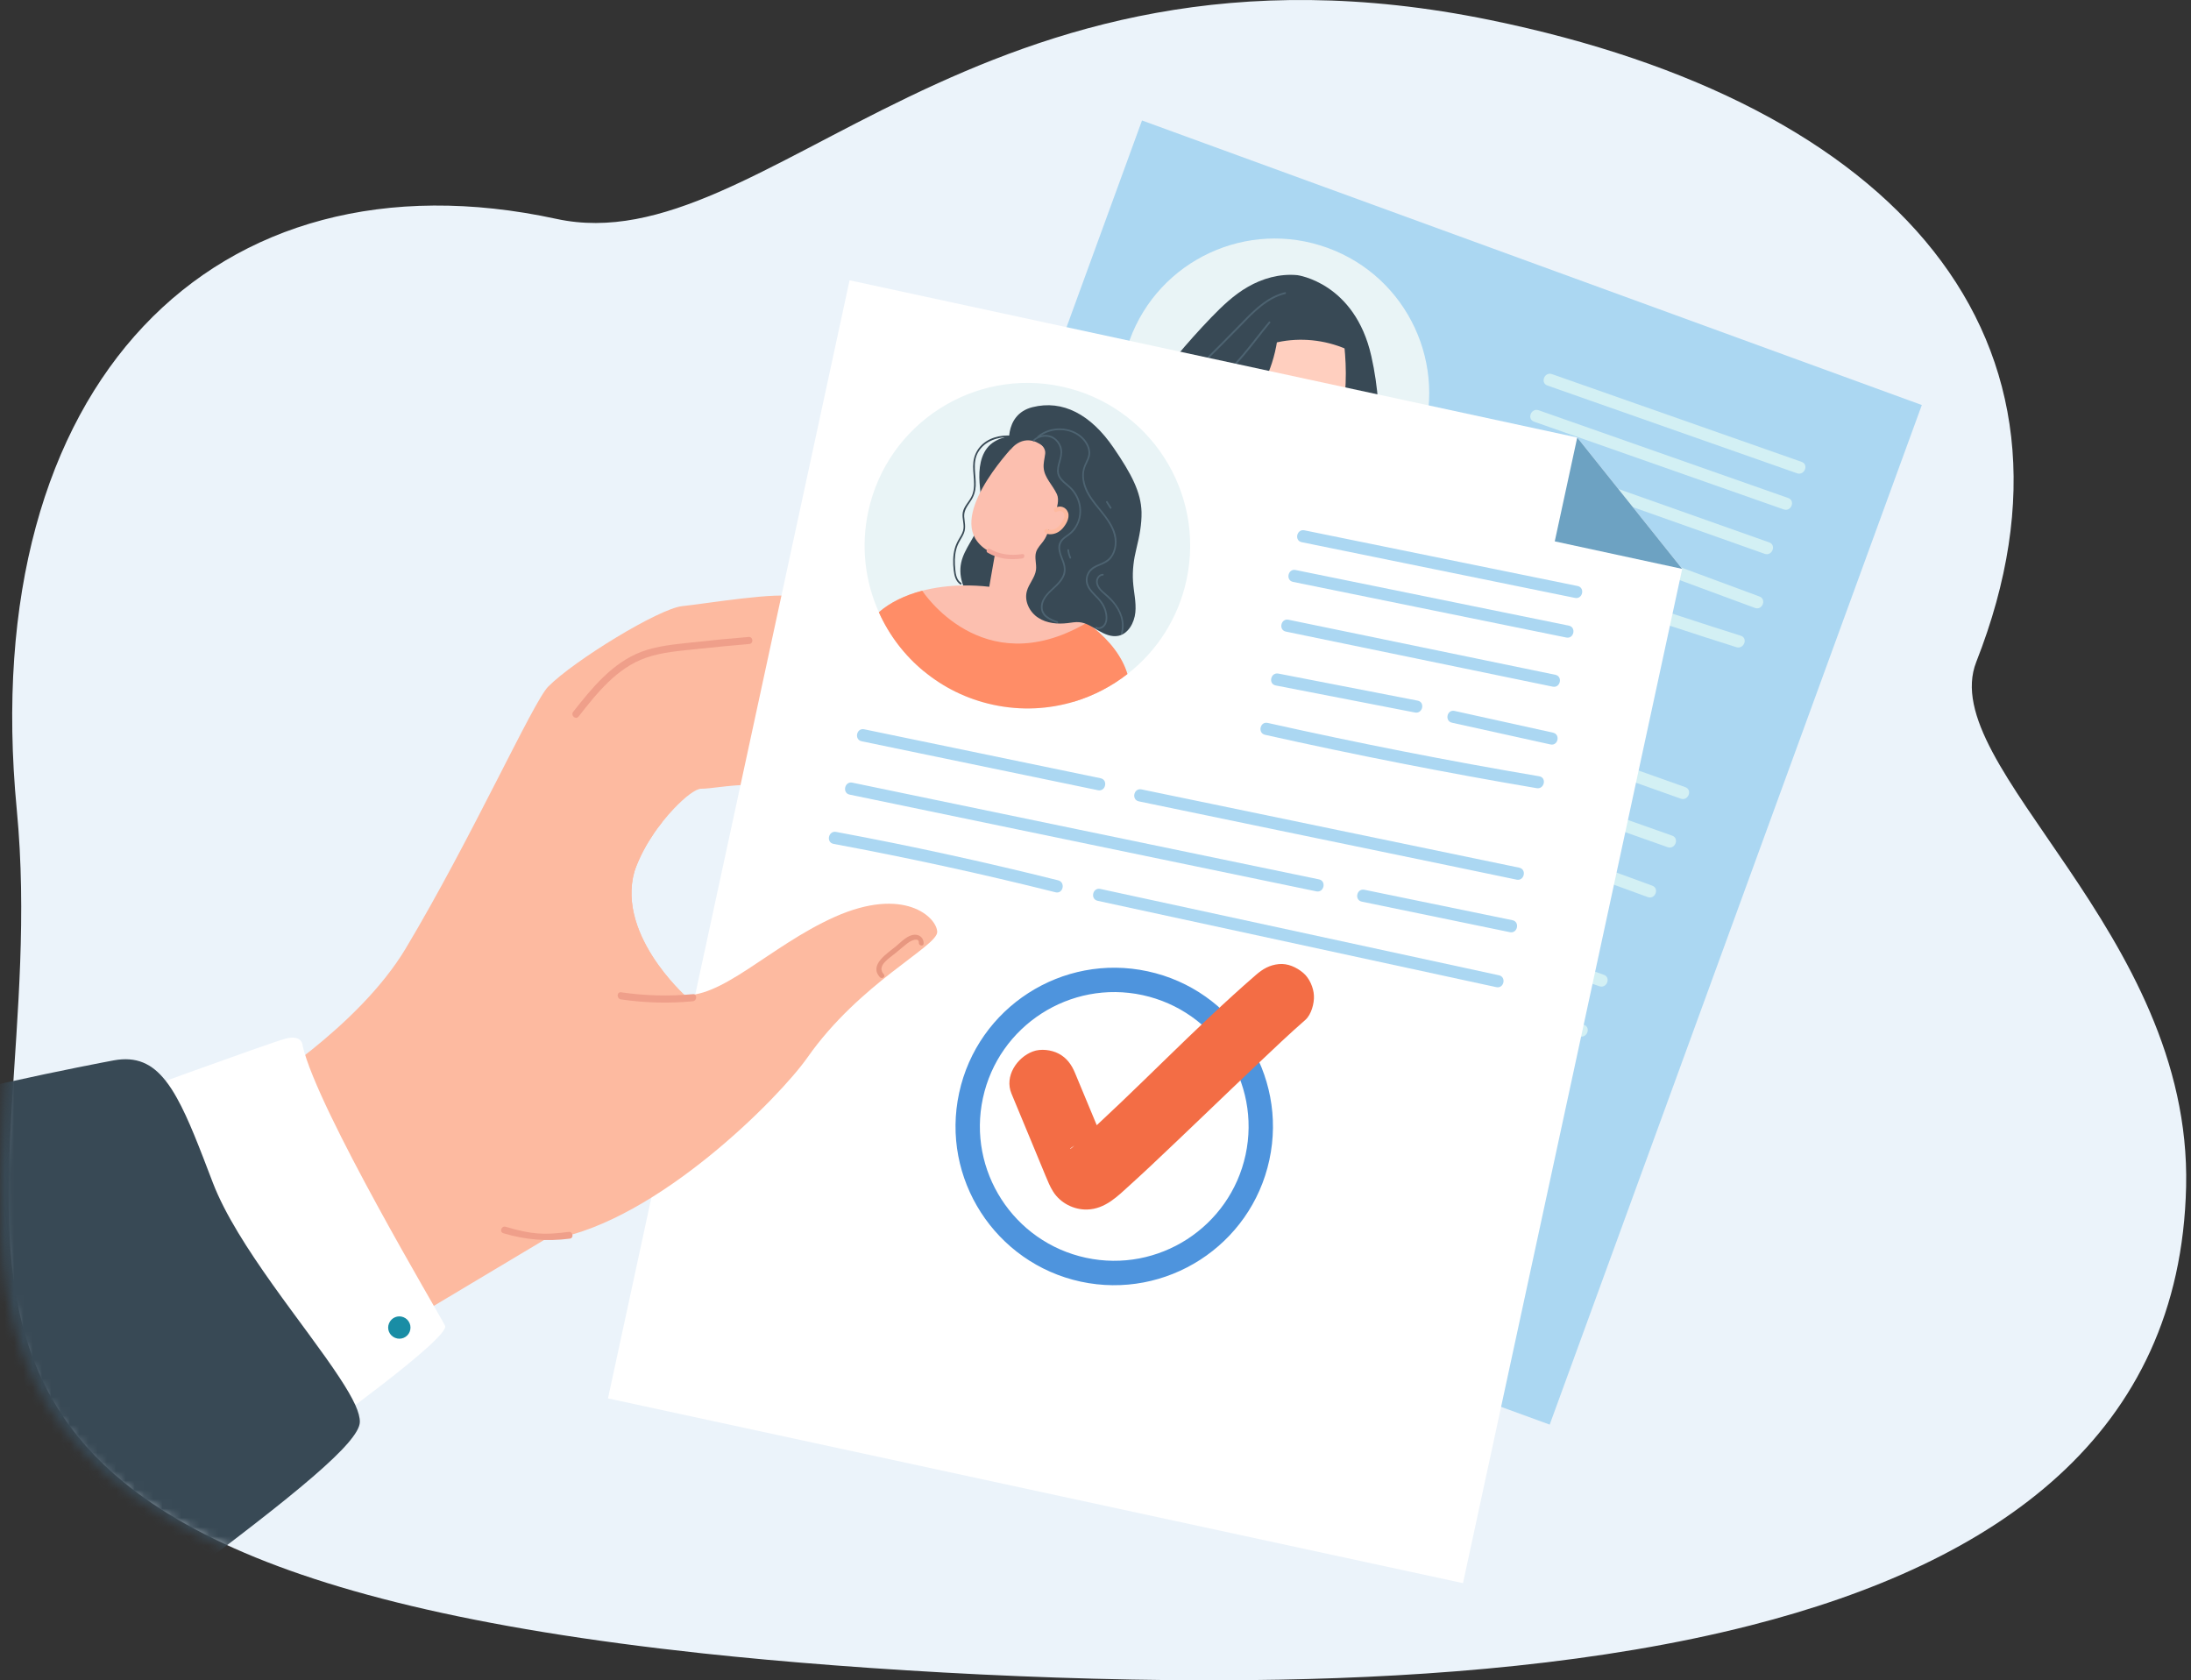 <?xml version="1.0" encoding="UTF-8"?>
<svg width="236px" height="181px" viewBox="0 0 236 181" version="1.1" xmlns="http://www.w3.org/2000/svg" xmlns:xlink="http://www.w3.org/1999/xlink">
    <rect x="0" y="0" width="236" height="181" fill="#333333" stroke="none"/>
    <title>ill-002</title>
    <defs>
        <path d="M59.011,23.578 C81.646,28.484 104.05,-9.232 159.56,2.153 C203.432,11.147 225.646,36.484 211.947,71.302 C207.521,82.553 235.171,100.428 234.551,127.814 C233.941,154.58 214.166,168.325 187.63,175.084 C171.566,179.182 153.378,180.621 136.841,180.931 C116.434,181.325 92.254,179.979 74.76,178.096 C-24.086,167.445 5.225,132.462 0.883,87.221 C-3.543,41.163 22.32,15.629 59.011,23.578 Z" id="path-1"></path>
    </defs>
    <g id="Page-1" stroke="none" stroke-width="1" fill="none" fill-rule="evenodd">
        <g id="ill-002" transform="translate(0, 0)">
            <path d="M59.935,23.578 C82.57,28.484 104.973,-9.232 160.483,2.153 C204.355,11.147 226.57,36.484 212.871,71.302 C208.445,82.553 236.095,100.428 235.474,127.814 C234.865,154.58 215.089,168.325 188.554,175.084 C172.489,179.182 154.301,180.621 137.764,180.931 C117.358,181.325 93.177,179.979 75.683,178.096 C-23.162,167.445 6.149,132.462 1.807,87.221 C-2.619,41.163 23.243,15.629 59.935,23.578 Z" id="Path" fill="#EBF3FA" fill-rule="nonzero"></path>
            <g id="Clipped">
                <mask id="mask-2" fill="white">
                    <use xlink:href="#path-1"></use>
                </mask>
                <g id="Path"></g>
                <g id="Group" mask="url(#mask-2)">
                    <g transform="translate(-25.207, 12.976)">
                        <polygon id="Path" fill="#ABD7F2" fill-rule="nonzero" points="192.131 140.479 108.133 109.828 148.216 0 232.213 30.652"></polygon>
                        <path d="M178.142,35.059 C176.75,38.872 174.107,41.867 170.849,43.753 C170.654,43.861 170.459,43.968 170.264,44.076 C168.661,44.913 166.926,45.498 165.12,45.781 C162.417,46.214 159.573,45.982 156.809,44.984 C154.217,44.036 152.008,42.513 150.263,40.606 C149.255,39.507 148.398,38.276 147.722,36.965 C147.238,36.017 146.844,35.039 146.542,34.02 C145.584,30.732 145.624,27.111 146.885,23.652 C150.032,15.018 159.583,10.58 168.217,13.727 C176.851,16.874 181.288,26.425 178.142,35.059 Z" id="Path" fill="#E9F4F6" fill-rule="nonzero"></path>
                        <path d="M173.754,35.462 C169.094,35.472 164.354,34.635 159.926,33.022 C156.658,31.831 153.39,30.066 151.716,27.363 C151.534,27.061 151.363,26.738 151.383,26.405 C151.403,26.052 151.645,25.739 151.877,25.457 C153.088,24.005 154.355,22.589 155.68,21.211 C156.86,20 158.09,18.8 159.623,17.923 C161.157,17.035 163.022,16.48 164.949,16.662 C164.949,16.662 171.132,17.459 172.917,25.386 C173.673,28.725 173.865,32.124 173.754,35.462 Z" id="Path" fill="#384955" fill-rule="nonzero"></path>
                        <path d="M170.264,44.076 C168.661,44.913 166.926,45.498 165.12,45.78 C162.417,46.214 159.573,45.982 156.809,44.983 C154.217,44.035 152.008,42.512 150.263,40.606 C149.255,39.507 148.398,38.276 147.722,36.965 C149.134,36.35 150.828,35.987 152.694,35.886 C154.056,35.815 155.508,35.886 157.011,36.118 C157.778,36.239 158.551,36.4 159.331,36.602 C160.703,36.955 161.994,37.419 163.184,37.964 C164.545,38.599 165.776,39.335 166.835,40.152 C168.378,41.342 169.558,42.684 170.264,44.076 Z" id="Path" fill="#FFCFBF" fill-rule="nonzero"></path>
                        <path d="M156.88,36.39 L160.561,28.846 C161.338,27.071 162.216,27.151 163.91,27.928 C165.604,28.695 166.341,30.762 165.564,32.537 L162.901,38.609 C162.901,38.609 164.203,42.835 162.609,42.634 C160.35,42.351 156.093,38.165 156.88,36.39 Z" id="Path" fill="#FFCFBF" fill-rule="nonzero"></path>
                        <path d="M169.79,22.613 C169.79,22.613 171.727,33.607 166.865,35.039 C163.88,35.916 161.217,33.516 158.302,29.502 C155.791,26.052 164.959,13.727 169.79,22.613 Z" id="Path" fill="#FFCFBF" fill-rule="nonzero"></path>
                        <path d="M161.389,33.082 C162.458,34.07 163.607,34.726 165.06,34.877 C165.383,34.907 165.342,35.442 165.009,35.402 C163.476,35.25 162.226,34.565 161.096,33.516 C160.854,33.294 161.146,32.85 161.389,33.082 Z" id="Path" fill="#FF9F89" fill-rule="nonzero"></path>
                        <path d="M170.617,24.811 C168.358,23.732 165.766,23.369 163.295,23.793 C162.518,23.934 161.752,24.146 160.965,24.236 C161.308,23.026 160.854,21.755 160.501,20.535 C160.491,20.474 160.471,20.414 160.491,20.353 C160.511,20.283 160.592,20.232 160.662,20.192 C162.236,19.314 164.092,19.022 165.897,19.093 C166.482,19.113 167.087,19.173 167.622,19.425 C168.146,19.668 168.58,20.081 169.004,20.485 C169.478,20.938 169.952,21.392 170.284,21.957 C170.617,22.512 170.799,23.198 170.627,23.823 L170.617,24.811 Z" id="Path" fill="#384955" fill-rule="nonzero"></path>
                        <path d="M159.21,31.347 C159.119,31.438 159.018,31.539 158.887,31.559 C158.756,31.579 158.635,31.509 158.534,31.448 C158,31.145 157.465,30.833 157.102,30.349 C156.618,29.703 156.507,28.856 156.537,28.049 C156.587,26.425 157.122,24.781 158.171,23.53 C159.23,22.29 160.824,21.463 162.458,21.493 L162.911,22.532 C162.669,25.77 161.409,28.957 159.21,31.347 Z" id="Path" fill="#384955" fill-rule="nonzero"></path>
                        <path d="M163.648,18.689 C161.711,19.173 160.319,20.626 158.978,22.018 C157.472,23.564 155.949,25.094 154.409,26.607 C154.318,26.698 154.197,26.546 154.288,26.456 C155.972,24.801 157.626,23.117 159.27,21.433 C160.521,20.152 161.842,18.941 163.618,18.498 C163.739,18.467 163.769,18.659 163.648,18.689 Z" id="Path" fill="#4D6371" fill-rule="nonzero"></path>
                        <path d="M162.024,21.805 C160.178,24.045 158.433,26.647 156.063,28.382 C155.962,28.452 155.841,28.301 155.942,28.23 C158.292,26.506 160.027,23.913 161.873,21.684 C161.953,21.594 162.105,21.705 162.024,21.805 Z" id="Path" fill="#4D6371" fill-rule="nonzero"></path>
                        <path d="M170.264,44.076 C168.661,44.913 166.926,45.498 165.12,45.781 C162.417,46.214 159.573,45.982 156.809,44.984 C154.217,44.036 152.008,42.513 150.264,40.606 C149.255,39.507 148.398,38.277 147.722,36.965 C149.134,36.35 150.828,35.987 152.694,35.886 C153.975,37.157 156.537,39.467 159.321,40.768 L159.331,40.768 C160.672,41.393 162.064,41.797 163.386,41.726 C164.626,41.666 165.806,41.202 166.835,40.153 C168.378,41.343 169.558,42.684 170.264,44.076 Z" id="Path" fill="#384955" fill-rule="nonzero"></path>
                        <path d="M142.356,48.656 C150.102,51.406 157.852,54.159 165.604,56.916 C166.411,57.209 165.917,58.439 165.11,58.147 C157.364,55.397 149.615,52.643 141.862,49.886 C141.065,49.604 141.549,48.373 142.356,48.656 Z" id="Path" fill="#D3F0F4" fill-rule="nonzero"></path>
                        <path d="M140.399,53.89 C143.049,54.832 145.698,55.773 148.347,56.714 C155.428,59.229 162.511,61.747 169.599,64.269 C175.166,66.246 180.734,68.226 186.301,70.21 C187.108,70.492 186.614,71.722 185.807,71.44 C183.158,70.499 180.508,69.557 177.859,68.616 C170.779,66.094 163.695,63.576 156.608,61.061 C151.04,59.078 145.476,57.098 139.915,55.121 C139.108,54.838 139.592,53.608 140.399,53.89 Z" id="Path" fill="#D3F0F4" fill-rule="nonzero"></path>
                        <path d="M169.589,58.61 C171.875,59.424 174.161,60.238 176.447,61.051 C186.547,64.642 196.643,68.229 206.736,71.813 C207.543,72.106 207.048,73.336 206.252,73.054 C203.959,72.24 201.669,71.427 199.383,70.613 C189.29,67.022 179.194,63.432 169.094,59.841 C168.287,59.559 168.782,58.328 169.589,58.61 Z" id="Path" fill="#D3F0F4" fill-rule="nonzero"></path>
                        <path d="M190.759,71.884 C195.614,73.605 200.469,75.323 205.324,77.038 C206.131,77.33 205.636,78.561 204.83,78.278 C199.975,76.557 195.123,74.839 190.275,73.124 C189.468,72.832 189.952,71.601 190.759,71.884 Z" id="Path" fill="#D3F0F4" fill-rule="nonzero"></path>
                        <path d="M138.079,58.651 C145.422,61.102 152.694,63.764 159.876,66.659 C160.672,66.972 160.188,68.202 159.391,67.889 C152.2,64.995 144.938,62.332 137.585,59.881 C136.778,59.609 137.273,58.378 138.079,58.651 Z" id="Path" fill="#D3F0F4" fill-rule="nonzero"></path>
                        <path d="M164.031,68.112 C177.083,72.879 190.131,77.65 203.175,82.424 C203.982,82.716 203.488,83.947 202.691,83.654 C189.64,78.887 176.588,74.116 163.537,69.342 C162.74,69.049 163.224,67.819 164.031,68.112 Z" id="Path" fill="#D3F0F4" fill-rule="nonzero"></path>
                        <path d="M133.036,68.878 C135.686,69.819 138.335,70.761 140.984,71.702 C148.071,74.217 155.155,76.735 162.236,79.257 C167.803,81.234 173.371,83.21 178.938,85.187 C179.745,85.48 179.251,86.71 178.444,86.428 C175.802,85.487 173.156,84.545 170.506,83.604 C163.419,81.082 156.332,78.564 149.245,76.049 C143.684,74.066 138.12,72.085 132.552,70.109 C131.745,69.826 132.24,68.585 133.036,68.878 Z" id="Path" fill="#D3F0F4" fill-rule="nonzero"></path>
                        <path d="M183.396,86.872 C188.251,88.593 193.106,90.311 197.961,92.025 C198.768,92.308 198.274,93.548 197.467,93.256 C192.619,91.541 187.767,89.826 182.912,88.112 C182.105,87.819 182.6,86.589 183.396,86.872 Z" id="Path" fill="#D3F0F4" fill-rule="nonzero"></path>
                        <path d="M130.717,73.638 C138.059,76.079 145.331,78.752 152.523,81.637 C153.309,81.96 152.825,83.19 152.029,82.877 C144.847,79.983 137.575,77.32 130.222,74.869 C129.415,74.597 129.91,73.366 130.717,73.638 Z" id="Path" fill="#D3F0F4" fill-rule="nonzero"></path>
                        <path d="M156.668,83.1 C169.72,87.867 182.771,92.637 195.823,97.411 C196.619,97.704 196.135,98.934 195.328,98.642 C182.277,93.874 169.225,89.104 156.174,84.33 C155.377,84.037 155.861,82.807 156.668,83.1 Z" id="Path" fill="#D3F0F4" fill-rule="nonzero"></path>
                        <path d="M192.373,27.323 C201.336,30.47 210.3,33.62 219.263,36.774 C220.07,37.056 219.575,38.287 218.769,38.004 C209.812,34.857 200.852,31.707 191.889,28.554 C191.082,28.271 191.566,27.041 192.373,27.323 Z" id="Path" fill="#D3F0F4" fill-rule="nonzero"></path>
                        <path d="M190.941,31.216 C199.904,34.363 208.864,37.513 217.82,40.667 C218.627,40.949 218.143,42.179 217.336,41.897 C208.373,38.75 199.41,35.6 190.447,32.446 C189.64,32.164 190.134,30.933 190.941,31.216 Z" id="Path" fill="#D3F0F4" fill-rule="nonzero"></path>
                        <path d="M189.519,36.148 C198.274,39.248 207.025,42.348 215.773,45.448 C216.58,45.73 216.086,46.971 215.279,46.678 C206.531,43.579 197.783,40.479 189.035,37.379 C188.228,37.097 188.722,35.866 189.519,36.148 Z" id="Path" fill="#D3F0F4" fill-rule="nonzero"></path>
                        <path d="M187.734,41.464 C192.313,43.024 196.892,44.584 201.471,46.144 C202.278,46.416 201.784,47.647 200.977,47.374 C196.398,45.814 191.822,44.254 187.249,42.694 C186.443,42.422 186.927,41.191 187.734,41.464 Z" id="Path" fill="#D3F0F4" fill-rule="nonzero"></path>
                        <path d="M205.072,47.697 C208.286,48.894 211.503,50.087 214.724,51.277 C215.521,51.57 215.037,52.8 214.24,52.508 C211.019,51.318 207.798,50.127 204.577,48.937 C203.781,48.635 204.265,47.404 205.072,47.697 Z" id="Path" fill="#D3F0F4" fill-rule="nonzero"></path>
                        <path d="M185.968,46.305 C194.804,49.603 203.73,52.669 212.717,55.504 C213.534,55.766 213.04,56.996 212.233,56.734 C203.236,53.9 194.32,50.834 185.474,47.536 C184.677,47.243 185.172,46.013 185.968,46.305 Z" id="Path" fill="#D3F0F4" fill-rule="nonzero"></path>
                        <path d="M29.472,113.428 C44.621,107.205 57.007,101.94 57.572,101.012 C57.622,100.931 57.501,101.022 57.884,100.82 C68.414,95.253 90.503,66.336 92.238,64.279 C92.258,64.289 91.35,101.163 91.35,101.183 C92.318,103.15 93.508,105.541 95.808,110.18 C93.458,111.663 89.293,116.827 88.405,117.846 C88.395,117.866 81.325,122.062 60.981,134.236 L28.756,114.598 L29.472,113.428 Z" id="Path" fill="#FDBAA0" fill-rule="nonzero"></path>
                        <path d="M87.265,72.368 C87.699,72.589 97.493,74.415 96.464,75.676 C92.45,80.618 91.34,88.233 93.014,90.936 C96.222,96.11 102.394,94.002 103.06,93.73 L86.993,108.778 C82.626,109.464 58.57,110.422 58.59,108.95 C58.711,102.938 86.176,71.772 87.265,72.368 Z" id="Path" fill="#FDBAA0" fill-rule="nonzero"></path>
                        <path d="M52.549,104.552 C52.549,104.552 63.785,97.764 68.919,89.171 C76.06,77.229 82.626,62.635 84.249,60.991 C87.053,58.156 96.192,52.579 98.683,52.316 C101.164,52.064 109.243,50.703 110.877,51.348 C112.511,51.984 107.629,57.642 101.517,60.9 C95.415,64.147 88.849,69.786 88.849,69.786 L79.065,100.225 L52.549,104.552 Z" id="Path" fill="#FDBAA0" fill-rule="nonzero"></path>
                        <path d="M77.683,80.578 C77.683,80.578 88.576,59.77 94.245,57.239 C99.913,54.707 106.469,52.911 110.282,55.04 C114.105,57.178 121.135,63.623 120.963,64.884 C120.781,66.134 114.679,66.266 110.584,64.642 C106.499,63.018 95.496,67.839 95.496,67.839 L83.402,81.203 L77.683,80.578 Z" id="Path" fill="#FDBAA0" fill-rule="nonzero"></path>
                        <path d="M78.763,101.163 C78.763,101.163 89.383,67.819 92.238,64.279 C95.092,60.738 107.912,61.697 111.906,62.443 C115.89,63.179 123.727,72.68 123.727,75.414 C123.717,78.772 116.838,76.443 112.491,73.296 C108.507,70.401 102.717,71.995 100.74,71.984 C100.155,71.984 99.026,72.842 97.805,74.123 C96.232,75.787 94.517,78.167 93.751,80.255 C91.138,87.345 99.127,94.385 99.127,94.385 L78.763,101.163 Z" id="Path" fill="#FDBAA0" fill-rule="nonzero"></path>
                        <path d="M105.915,56.392 C104.032,56.553 102.149,56.734 100.266,56.936 C98.441,57.138 96.534,57.259 94.79,57.874 C91.653,58.964 89.504,61.687 87.528,64.208 C87.225,64.592 86.64,64.097 86.942,63.704 C88.96,61.142 91.159,58.419 94.305,57.229 C96.02,56.583 97.886,56.432 99.691,56.23 C101.736,56.002 103.786,55.803 105.844,55.635 C106.338,55.595 106.399,56.351 105.915,56.392 Z" id="Path" fill="#EF9F8A" fill-rule="nonzero"></path>
                        <polygon id="Path" fill="#FFFFFF" fill-rule="nonzero" points="182.791 157.555 90.695 137.655 116.717 17.217 195.096 34.151 206.403 48.302"></polygon>
                        <path d="M153.007,49.503 C152.099,53.688 149.779,57.198 146.643,59.629 C144.948,60.95 143.032,61.949 140.964,62.584 C138.201,63.422 135.195,63.593 132.169,62.937 C129.325,62.322 126.793,61.051 124.705,59.316 C122.627,57.602 120.973,55.423 119.874,52.972 C118.391,49.684 117.917,45.902 118.734,42.099 C120.781,32.639 130.111,26.627 139.572,28.665 C149.033,30.712 155.054,40.042 153.007,49.503 Z" id="Path" fill="#E9F4F6" fill-rule="nonzero"></path>
                        <path d="M134.176,34.131 C132.804,34.03 131.271,34.464 130.545,35.775 C129.93,36.895 130.354,38.166 130.303,39.366 C130.273,39.951 130.111,40.475 129.789,40.959 C129.436,41.494 129.032,41.978 129.062,42.654 C129.103,43.269 129.274,43.834 129.042,44.439 C128.931,44.732 128.75,45.004 128.599,45.276 C128.417,45.589 128.276,45.912 128.195,46.265 C128.024,46.95 128.034,47.667 128.104,48.363 C128.145,48.887 128.266,49.502 128.73,49.815 C128.83,49.876 128.75,50.037 128.649,49.976 C128.145,49.644 127.993,49.028 127.933,48.443 C127.842,47.677 127.842,46.85 128.054,46.093 C128.145,45.76 128.296,45.438 128.467,45.135 C128.649,44.833 128.841,44.54 128.941,44.197 C129.133,43.541 128.79,42.886 128.911,42.22 C129.032,41.585 129.526,41.121 129.819,40.576 C130.132,39.991 130.152,39.325 130.111,38.68 C130.071,38.044 129.98,37.419 130.051,36.794 C130.122,36.178 130.364,35.624 130.757,35.16 C131.614,34.171 132.936,33.859 134.166,33.95 C134.277,33.95 134.287,34.141 134.176,34.131 Z" id="Path" fill="#384955" fill-rule="nonzero"></path>
                        <path d="M135.558,53.638 C135.497,53.789 135.417,53.951 135.265,54.011 C135.195,54.031 135.104,54.031 135.023,54.021 C133.359,53.819 131.685,53.305 130.424,52.196 C129.153,51.086 128.377,49.301 128.74,47.627 C129.073,46.094 130.273,44.883 130.706,43.38 C131.11,41.968 130.817,40.465 130.717,39.003 C130.616,37.541 130.797,35.897 131.876,34.918 C132.593,34.273 133.571,34.041 134.519,33.93 L139.028,38.055 C138.543,39.648 138.15,41.262 137.847,42.886 C137.172,46.497 136.92,50.229 135.558,53.638 Z" id="Path" fill="#384955" fill-rule="nonzero"></path>
                        <path d="M146.643,59.629 C144.948,60.95 143.032,61.949 140.964,62.584 C138.412,62.463 135.255,62.05 131.897,61.323 C129.234,60.748 126.783,60.053 124.705,59.316 C122.627,57.602 120.973,55.423 119.874,52.972 C121.064,51.933 122.668,51.147 124.544,50.652 C125.895,50.309 127.378,50.108 128.952,50.087 C129.869,50.077 130.807,50.118 131.766,50.229 C132.572,50.316 133.386,50.447 134.206,50.622 C134.731,50.736 135.245,50.867 135.75,51.015 C135.951,51.069 136.153,51.13 136.355,51.197 C136.489,51.237 136.624,51.281 136.758,51.328 C137.02,51.415 137.276,51.506 137.525,51.6 C137.585,51.62 137.642,51.641 137.696,51.661 C139.421,52.316 140.964,53.154 142.275,54.102 C142.497,54.263 142.712,54.425 142.921,54.586 C144.797,56.089 146.108,57.834 146.643,59.629 Z" id="Path" fill="#FCBFAF" fill-rule="nonzero"></path>
                        <path d="M146.643,59.629 C144.948,60.95 143.032,61.949 140.964,62.584 C138.201,63.421 135.195,63.593 132.169,62.937 C129.325,62.322 126.793,61.051 124.705,59.316 C122.627,57.602 120.973,55.423 119.874,52.972 C121.064,51.933 122.668,51.147 124.544,50.652 C124.544,50.652 130.949,60.597 142.104,54.203 C142.158,54.169 142.215,54.135 142.275,54.102 C142.497,54.263 142.712,54.425 142.921,54.586 C144.797,56.089 146.108,57.834 146.643,59.629 Z" id="Path" fill="#FF8D67" fill-rule="nonzero"></path>
                        <path d="M132.875,52.871 C131.443,52.377 131.584,51.227 131.876,49.573 L133.036,42.976 C133.369,41.12 135.033,39.84 136.768,40.122 C138.493,40.394 138.604,40.767 138.281,42.623 L137.051,50.511 C136.718,52.356 134.448,53.547 132.875,52.871 Z" id="Path" fill="#FCBFAF" fill-rule="nonzero"></path>
                        <path d="M139.33,45.67 C135.235,47.112 132.129,47.505 130.464,45.337 C127.751,41.797 134.691,34.736 134.691,34.736 C142.628,30.712 142.85,44.429 139.33,45.67 Z" id="Path" fill="#FCBFAF" fill-rule="nonzero"></path>
                        <path d="M135.316,47.182 C133.974,47.364 132.744,47.233 131.584,46.557 C131.332,46.416 131.574,46.002 131.816,46.144 C132.915,46.779 134.065,46.89 135.336,46.708 C135.618,46.668 135.608,47.142 135.316,47.182 Z" id="Path" fill="#F3A99C" fill-rule="nonzero"></path>
                        <path d="M141.468,47.253 C140.934,47.959 140.177,48.675 139.33,48.514 C138.836,48.423 138.432,48.01 138.271,47.526 C138.12,47.041 138.19,46.487 138.422,46.033 C138.574,45.74 138.786,45.468 138.866,45.155 C138.937,44.843 138.876,44.53 138.876,44.217 C138.886,43.582 138.786,42.997 138.907,42.371 C139.038,41.666 139.34,40.899 139.048,40.253 C138.604,39.285 137.716,38.498 137.626,37.439 C137.575,36.925 137.726,36.421 137.787,35.906 C137.858,35.392 137.454,34.837 136.849,34.656 L139.734,33.899 C141.226,34.676 142.709,35.735 143.294,37.339 C143.647,38.297 143.647,39.356 143.627,40.385 C143.617,41.393 143.607,42.402 143.385,43.39 C143.072,44.802 142.346,46.103 141.468,47.253 Z" id="Path" fill="#384955" fill-rule="nonzero"></path>
                        <path d="M145.664,55.514 C144.908,55.665 144.161,55.322 143.506,54.939 C142.85,54.546 142.184,54.102 141.428,54.041 C141.025,54.011 140.621,54.092 140.218,54.142 C139.128,54.273 137.968,54.172 137.051,53.577 C136.123,52.982 135.518,51.802 135.81,50.713 C136.022,49.906 136.688,49.25 136.798,48.413 C136.879,47.778 136.617,47.102 136.809,46.487 C136.95,46.043 137.303,45.7 137.585,45.317 C138.09,44.631 138.322,43.733 138.231,42.886 L140.056,40.415 C139.996,36.703 136.587,32.517 134.055,35.432 C133.914,35.594 133.178,31.701 136.415,30.884 C139.663,30.067 142.689,31.65 145.15,35.251 C147.096,38.095 148.105,40.042 148.166,42.17 C148.196,43.501 147.934,44.792 147.621,46.083 C147.328,47.253 147.167,48.454 147.248,49.654 C147.318,50.773 147.611,51.883 147.5,52.992 C147.389,54.112 146.733,55.302 145.664,55.514 Z" id="Path" fill="#384955" fill-rule="nonzero"></path>
                        <path d="M137.605,42.574 C137.605,42.574 139.118,41.252 139.724,41.918 C140.319,42.574 139.603,44.268 138.786,44.328 C137.969,44.399 137.535,43.068 137.565,42.816 L137.605,42.574 Z" id="Path" fill="#FCBFAF" fill-rule="nonzero"></path>
                        <path d="M138.14,44.127 C138.039,43.935 138.059,44.096 138.17,44.076 C138.211,44.066 138.301,44.096 138.352,44.096 C138.553,44.107 138.765,44.046 138.957,43.945 C139.27,43.764 139.481,43.461 139.653,43.138 C139.764,42.947 139.895,42.755 139.855,42.523 C139.794,42.049 139.35,41.978 139.028,42.16 C138.765,42.301 138.614,41.867 138.866,41.726 C139.401,41.424 140.046,41.636 140.258,42.251 C140.45,42.856 140.006,43.572 139.623,43.986 C139.29,44.339 138.866,44.55 138.402,44.571 C138.18,44.581 137.847,44.56 137.726,44.308 C137.595,44.046 138.009,43.865 138.14,44.127 Z" id="Path" fill="#FDBAA0" fill-rule="nonzero"></path>
                        <path d="M136.466,34.424 C137.081,33.818 138.069,33.677 138.775,34.161 C139.108,34.383 139.37,34.726 139.512,35.109 C139.663,35.553 139.623,35.997 139.512,36.441 C139.411,36.874 139.239,37.298 139.249,37.752 C139.249,38.226 139.522,38.579 139.855,38.882 C140.167,39.164 140.5,39.406 140.772,39.719 C141.025,40.011 141.226,40.344 141.378,40.697 C141.7,41.464 141.751,42.341 141.478,43.148 C141.347,43.531 141.146,43.905 140.883,44.217 C140.601,44.55 140.248,44.762 139.905,45.024 C139.502,45.347 139.34,45.76 139.411,46.275 C139.481,46.759 139.713,47.193 139.865,47.657 C139.996,48.08 140.036,48.514 139.895,48.948 C139.744,49.371 139.461,49.734 139.149,50.057 C138.513,50.703 137.636,51.278 137.515,52.256 C137.394,53.264 138.352,53.688 139.118,53.95 C139.229,53.991 139.189,54.162 139.078,54.132 C138.352,53.88 137.464,53.527 137.343,52.639 C137.192,51.61 138.039,50.854 138.705,50.239 C139.048,49.916 139.391,49.573 139.613,49.139 C139.855,48.665 139.845,48.181 139.683,47.687 C139.431,46.93 138.896,46.002 139.451,45.236 C139.683,44.903 140.046,44.721 140.359,44.469 C140.702,44.197 140.984,43.834 141.176,43.431 C141.559,42.624 141.569,41.686 141.247,40.859 C141.085,40.455 140.863,40.092 140.581,39.779 C140.309,39.477 139.986,39.255 139.693,38.983 C139.421,38.73 139.179,38.418 139.098,38.034 C139.017,37.631 139.118,37.207 139.229,36.814 C139.35,36.401 139.481,35.967 139.421,35.523 C139.37,35.12 139.169,34.736 138.876,34.464 C138.231,33.879 137.222,33.94 136.597,34.545 C136.516,34.625 136.385,34.504 136.466,34.424 Z" id="Path" fill="#4D6371" fill-rule="nonzero"></path>
                        <path d="M136.97,34 C137.145,33.852 137.33,33.724 137.525,33.617 C139.058,32.79 141.226,33.112 142.235,34.605 C142.487,34.988 142.659,35.442 142.628,35.916 C142.598,36.481 142.225,36.935 142.064,37.469 C141.721,38.599 142.215,39.789 142.84,40.697 C143.95,42.311 145.957,43.955 145.372,46.194 C145.251,46.648 145.029,47.072 144.686,47.384 C144.333,47.697 143.889,47.848 143.465,48.03 C142.971,48.252 142.527,48.574 142.386,49.149 C142.265,49.654 142.437,50.138 142.739,50.531 C143.022,50.914 143.385,51.217 143.687,51.57 C144.01,51.943 144.252,52.367 144.383,52.851 C144.504,53.335 144.565,53.92 144.272,54.364 C144.05,54.717 143.617,54.888 143.244,54.727 C143.133,54.676 143.213,54.515 143.324,54.555 C143.556,54.666 143.829,54.576 144.01,54.404 C144.424,54.001 144.323,53.285 144.182,52.79 C144.03,52.306 143.748,51.903 143.415,51.53 C142.86,50.945 142.134,50.349 142.164,49.452 C142.185,48.998 142.386,48.554 142.729,48.262 C143.062,47.969 143.486,47.828 143.879,47.657 C144.323,47.465 144.706,47.193 144.958,46.759 C145.19,46.345 145.301,45.851 145.291,45.367 C145.271,44.328 144.706,43.4 144.101,42.603 C143.465,41.766 142.719,41 142.235,40.041 C141.801,39.174 141.6,38.115 141.983,37.167 C142.195,36.673 142.497,36.229 142.447,35.654 C142.396,35.17 142.134,34.716 141.811,34.363 C140.591,33.072 138.422,33.032 137.061,34.151 C136.97,34.222 136.879,34.071 136.97,34 Z" id="Path" fill="#4D6371" fill-rule="nonzero"></path>
                        <path d="M144.01,49.019 C143.667,49.029 143.445,49.361 143.445,49.694 C143.455,50.027 143.647,50.32 143.859,50.551 C144.091,50.794 144.363,50.985 144.605,51.217 C144.827,51.419 145.036,51.641 145.231,51.883 C145.997,52.811 146.471,54.072 146.118,55.292 C146.088,55.403 145.906,55.363 145.947,55.252 C146.118,54.636 146.088,53.981 145.886,53.386 C145.705,52.841 145.402,52.347 145.039,51.923 C144.686,51.51 144.272,51.177 143.879,50.814 C143.546,50.501 143.234,50.088 143.274,49.593 C143.304,49.21 143.607,48.847 144,48.837 C144.111,48.837 144.121,49.019 144.01,49.019 Z" id="Path" fill="#4D6371" fill-rule="nonzero"></path>
                        <path d="M140.359,46.265 C140.386,46.541 140.456,46.803 140.571,47.052 C140.621,47.163 140.47,47.263 140.419,47.152 C140.292,46.877 140.211,46.584 140.177,46.275 C140.167,46.154 140.349,46.144 140.359,46.265 Z" id="Path" fill="#4D6371" fill-rule="nonzero"></path>
                        <path d="M144.504,41.04 C144.646,41.255 144.783,41.47 144.918,41.686 C144.978,41.786 144.827,41.887 144.767,41.786 C144.632,41.571 144.494,41.356 144.353,41.141 C144.293,41.04 144.444,40.939 144.504,41.04 Z" id="Path" fill="#4D6371" fill-rule="nonzero"></path>
                        <path d="M141.61,125.078 C132.401,123.081 126.521,113.963 128.518,104.754 C130.505,95.536 139.623,89.655 148.841,91.653 C158.05,93.639 163.93,102.757 161.933,111.976 C159.946,121.185 150.828,127.065 141.61,125.078 Z M148.276,94.214 C140.48,92.53 132.764,97.502 131.08,105.309 C129.395,113.106 134.368,120.822 142.174,122.506 C149.971,124.19 157.687,119.218 159.371,111.421 C161.056,103.615 156.083,95.909 148.276,94.214 Z" id="Shape" fill="#4E94DD" fill-rule="evenodd"></path>
                        <path d="M136.455,100.286 C137.303,99.963 138.453,100.104 139.239,100.518 C140.107,100.971 140.631,101.708 140.994,102.585 C141.848,104.65 142.706,106.711 143.566,108.768 C143.795,109.326 144.027,109.881 144.262,110.432 C144.39,110.755 144.521,111.074 144.656,111.39 C144.666,111.411 144.867,111.804 144.847,111.865 C144.37,110.553 143.206,110.015 141.357,110.251 C140.833,110.526 140.725,110.557 141.035,110.342 C140.208,110.896 140.46,110.846 140.682,110.644 C140.816,110.523 140.951,110.402 141.085,110.281 C147.712,104.371 153.783,97.845 160.491,92.035 C161.237,91.39 161.953,90.976 162.942,90.875 C163.91,90.774 164.848,91.208 165.574,91.813 C166.25,92.378 166.694,93.407 166.734,94.264 C166.785,95.091 166.452,96.332 165.796,96.897 C164.071,98.4 162.417,99.983 160.753,101.556 C156.87,105.238 153.027,108.97 149.124,112.641 C148.397,113.317 147.661,114.003 146.925,114.668 C145.583,115.889 144.252,117.251 142.316,117.311 C140.873,117.351 139.431,116.615 138.654,115.395 C138.301,114.85 138.059,114.225 137.807,113.63 C137.417,112.675 137.024,111.723 136.627,110.775 C135.8,108.792 134.976,106.808 134.156,104.824 C133.379,102.969 134.741,100.931 136.455,100.286 Z" id="Path" fill="#F36D45" fill-rule="nonzero"></path>
                        <path d="M118.29,65.58 C126.783,67.341 135.272,69.1 143.758,70.855 C144.585,71.036 144.303,72.317 143.476,72.146 C134.99,70.384 126.504,68.626 118.018,66.871 C117.191,66.699 117.463,65.408 118.29,65.58 Z" id="Path" fill="#ABD7F2" fill-rule="nonzero"></path>
                        <path d="M117.009,71.328 C119.907,71.933 122.809,72.535 125.714,73.134 C133.467,74.741 141.223,76.348 148.983,77.955 C155.081,79.219 161.18,80.483 167.279,81.747 C168.106,81.919 167.823,83.21 166.996,83.038 C164.098,82.433 161.197,81.831 158.292,81.233 C150.539,79.626 142.783,78.019 135.023,76.412 C128.925,75.148 122.826,73.883 116.727,72.619 C115.9,72.448 116.182,71.157 117.009,71.328 Z" id="Path" fill="#ABD7F2" fill-rule="nonzero"></path>
                        <path d="M148.155,72.054 C150.643,72.572 153.131,73.087 155.619,73.598 C161.664,74.855 167.712,76.109 173.764,77.36 C178.787,78.402 183.813,79.444 188.843,80.487 C189.68,80.658 189.398,81.949 188.571,81.778 C186.083,81.26 183.595,80.742 181.107,80.224 C175.055,78.974 169.007,77.723 162.962,76.472 C157.932,75.43 152.906,74.388 147.883,73.346 C147.046,73.174 147.328,71.883 148.155,72.054 Z" id="Path" fill="#ABD7F2" fill-rule="nonzero"></path>
                        <path d="M172.171,82.867 C177.489,83.956 182.805,85.049 188.117,86.145 C188.944,86.317 188.671,87.607 187.844,87.436 C182.526,86.34 177.21,85.244 171.898,84.148 C171.061,83.977 171.343,82.696 172.171,82.867 Z" id="Path" fill="#ABD7F2" fill-rule="nonzero"></path>
                        <path d="M115.264,76.634 C123.293,78.127 131.271,79.872 139.179,81.849 C140.006,82.05 139.723,83.341 138.906,83.139 C130.989,81.153 123.01,79.418 114.992,77.925 C114.155,77.764 114.437,76.483 115.264,76.634 Z" id="Path" fill="#ABD7F2" fill-rule="nonzero"></path>
                        <path d="M143.728,82.777 C146.875,83.456 150.025,84.139 153.178,84.824 C164.34,87.238 175.499,89.655 186.654,92.076 C187.491,92.247 187.209,93.538 186.382,93.357 C183.228,92.678 180.075,91.995 176.921,91.309 C165.766,88.895 154.607,86.479 143.445,84.058 C142.618,83.886 142.891,82.595 143.728,82.777 Z" id="Path" fill="#ABD7F2" fill-rule="nonzero"></path>
                        <path d="M165.705,44.147 C175.516,46.15 185.326,48.151 195.137,50.148 C195.964,50.319 195.681,51.6 194.854,51.429 C185.044,49.432 175.233,47.431 165.423,45.428 C164.596,45.266 164.878,43.985 165.705,44.147 Z" id="Path" fill="#ABD7F2" fill-rule="nonzero"></path>
                        <path d="M164.757,48.423 C174.568,50.42 184.378,52.418 194.189,54.415 C195.016,54.586 194.743,55.867 193.916,55.696 C184.106,53.699 174.295,51.702 164.485,49.704 C163.658,49.533 163.94,48.252 164.757,48.423 Z" id="Path" fill="#ABD7F2" fill-rule="nonzero"></path>
                        <path d="M163.991,53.779 C173.573,55.756 183.154,57.733 192.736,59.71 C193.563,59.881 193.281,61.152 192.464,60.99 C182.882,59.014 173.3,57.037 163.718,55.06 C162.891,54.888 163.174,53.608 163.991,53.779 Z" id="Path" fill="#ABD7F2" fill-rule="nonzero"></path>
                        <path d="M162.901,59.579 C167.904,60.554 172.904,61.525 177.9,62.493 C178.737,62.655 178.454,63.926 177.627,63.775 C172.625,62.8 167.622,61.828 162.619,60.86 C161.792,60.698 162.074,59.427 162.901,59.579 Z" id="Path" fill="#ABD7F2" fill-rule="nonzero"></path>
                        <path d="M181.884,63.603 C185.42,64.383 188.954,65.163 192.484,65.943 C193.311,66.124 193.029,67.395 192.212,67.214 C188.675,66.434 185.141,65.654 181.611,64.874 C180.784,64.692 181.067,63.421 181.884,63.603 Z" id="Path" fill="#ABD7F2" fill-rule="nonzero"></path>
                        <path d="M161.752,64.894 C171.444,67.062 181.198,68.979 191.001,70.643 C191.839,70.784 191.556,72.065 190.729,71.924 C180.925,70.26 171.172,68.344 161.469,66.175 C160.652,65.993 160.925,64.713 161.752,64.894 Z" id="Path" fill="#ABD7F2" fill-rule="nonzero"></path>
                        <polygon id="Path" fill="#6DA2C2" fill-rule="nonzero" points="206.403 48.302 192.676 45.337 195.096 34.152"></polygon>
                        <path d="M99.126,94.386 L90.109,97.381 L80.154,96.867 C82.081,90.956 85.651,80.175 88.536,72.57 C90.805,73.901 93.67,75.626 95.627,76.816 C94.84,77.946 94.164,79.136 93.751,80.255 C91.138,87.346 99.126,94.386 99.126,94.386 Z" id="Path" fill="#FDBAA0" fill-rule="nonzero"></path>
                        <path d="M85.772,93.336 C85.772,93.336 96.615,93.921 98.37,94.183 C102.808,94.839 108.012,88.979 115.113,85.792 C122.597,82.454 126.117,85.833 126.158,87.406 C126.188,88.969 117.826,92.872 112.168,100.951 C109.132,105.268 96.111,118.441 84.784,120.488 C80.457,121.265 85.772,93.336 85.772,93.336 Z" id="Path" fill="#FDBAA0" fill-rule="nonzero"></path>
                        <path d="M124.18,88.575 C124.201,87.95 123.364,88.354 123.142,88.495 C122.97,88.606 122.819,88.737 122.668,88.858 C122.315,89.14 121.962,89.433 121.619,89.725 C121.003,90.24 119.571,91.067 120.408,91.974 C120.63,92.227 120.207,92.529 119.985,92.287 C118.754,90.946 120.832,89.695 121.709,88.959 C122.274,88.495 122.97,87.718 123.757,87.708 C124.322,87.698 124.715,88.122 124.695,88.666 C124.685,88.999 124.16,88.908 124.18,88.575 Z" id="Path" fill="#E79780" fill-rule="nonzero"></path>
                        <path d="M92.107,93.911 C94.668,94.285 97.261,94.355 99.833,94.113 C100.327,94.063 100.307,94.829 99.823,94.88 C97.24,95.122 94.658,95.051 92.097,94.678 C91.612,94.607 91.623,93.841 92.107,93.911 Z" id="Path" fill="#EF9F8A" fill-rule="nonzero"></path>
                        <path d="M86.579,120.448 C84.159,120.771 81.748,120.569 79.418,119.863 C78.964,119.722 79.216,119.026 79.68,119.167 C82.454,120.004 83.836,120.064 86.458,119.722 C86.922,119.661 87.053,120.387 86.579,120.448 Z" id="Path" fill="#EF9F8A" fill-rule="nonzero"></path>
                        <path d="M41.404,127.085 L37.682,105.41 C37.682,105.41 53.951,99.459 55.897,98.925 C57.844,98.39 57.814,99.711 57.814,99.711 C59.428,106.61 72.529,128.568 73.145,129.828 C73.76,131.099 59.115,141.579 59.115,141.579 L41.404,127.085 Z" id="Path" fill="#FFFFFF" fill-rule="nonzero"></path>
                        <path d="M37.46,101.244 C39.891,100.801 41.585,101.577 43.058,103.453 C43.481,103.988 43.885,104.613 44.278,105.329 C45.519,107.548 46.679,110.614 48.131,114.417 C50.743,121.235 58.096,129.788 61.788,135.436 C62.514,136.536 63.099,137.534 63.482,138.371 C63.805,139.098 63.976,139.713 63.967,140.197 C63.926,142.406 56.956,148.044 44.51,157.354 L0,146.763 L9.178,108.164 C17.449,105.037 35.937,101.527 37.46,101.244 Z" id="Path" fill="#384955" fill-rule="nonzero"></path>
                        <path d="M67.759,131.13 C67.143,130.877 66.851,130.171 67.113,129.566 C67.365,128.951 68.061,128.659 68.676,128.911 C69.292,129.163 69.584,129.869 69.332,130.484 C69.08,131.099 68.374,131.392 67.759,131.13 Z" id="Path" fill="#198DA5" fill-rule="nonzero"></path>
                    </g>
                </g>
            </g>
        </g>
    </g>
</svg>